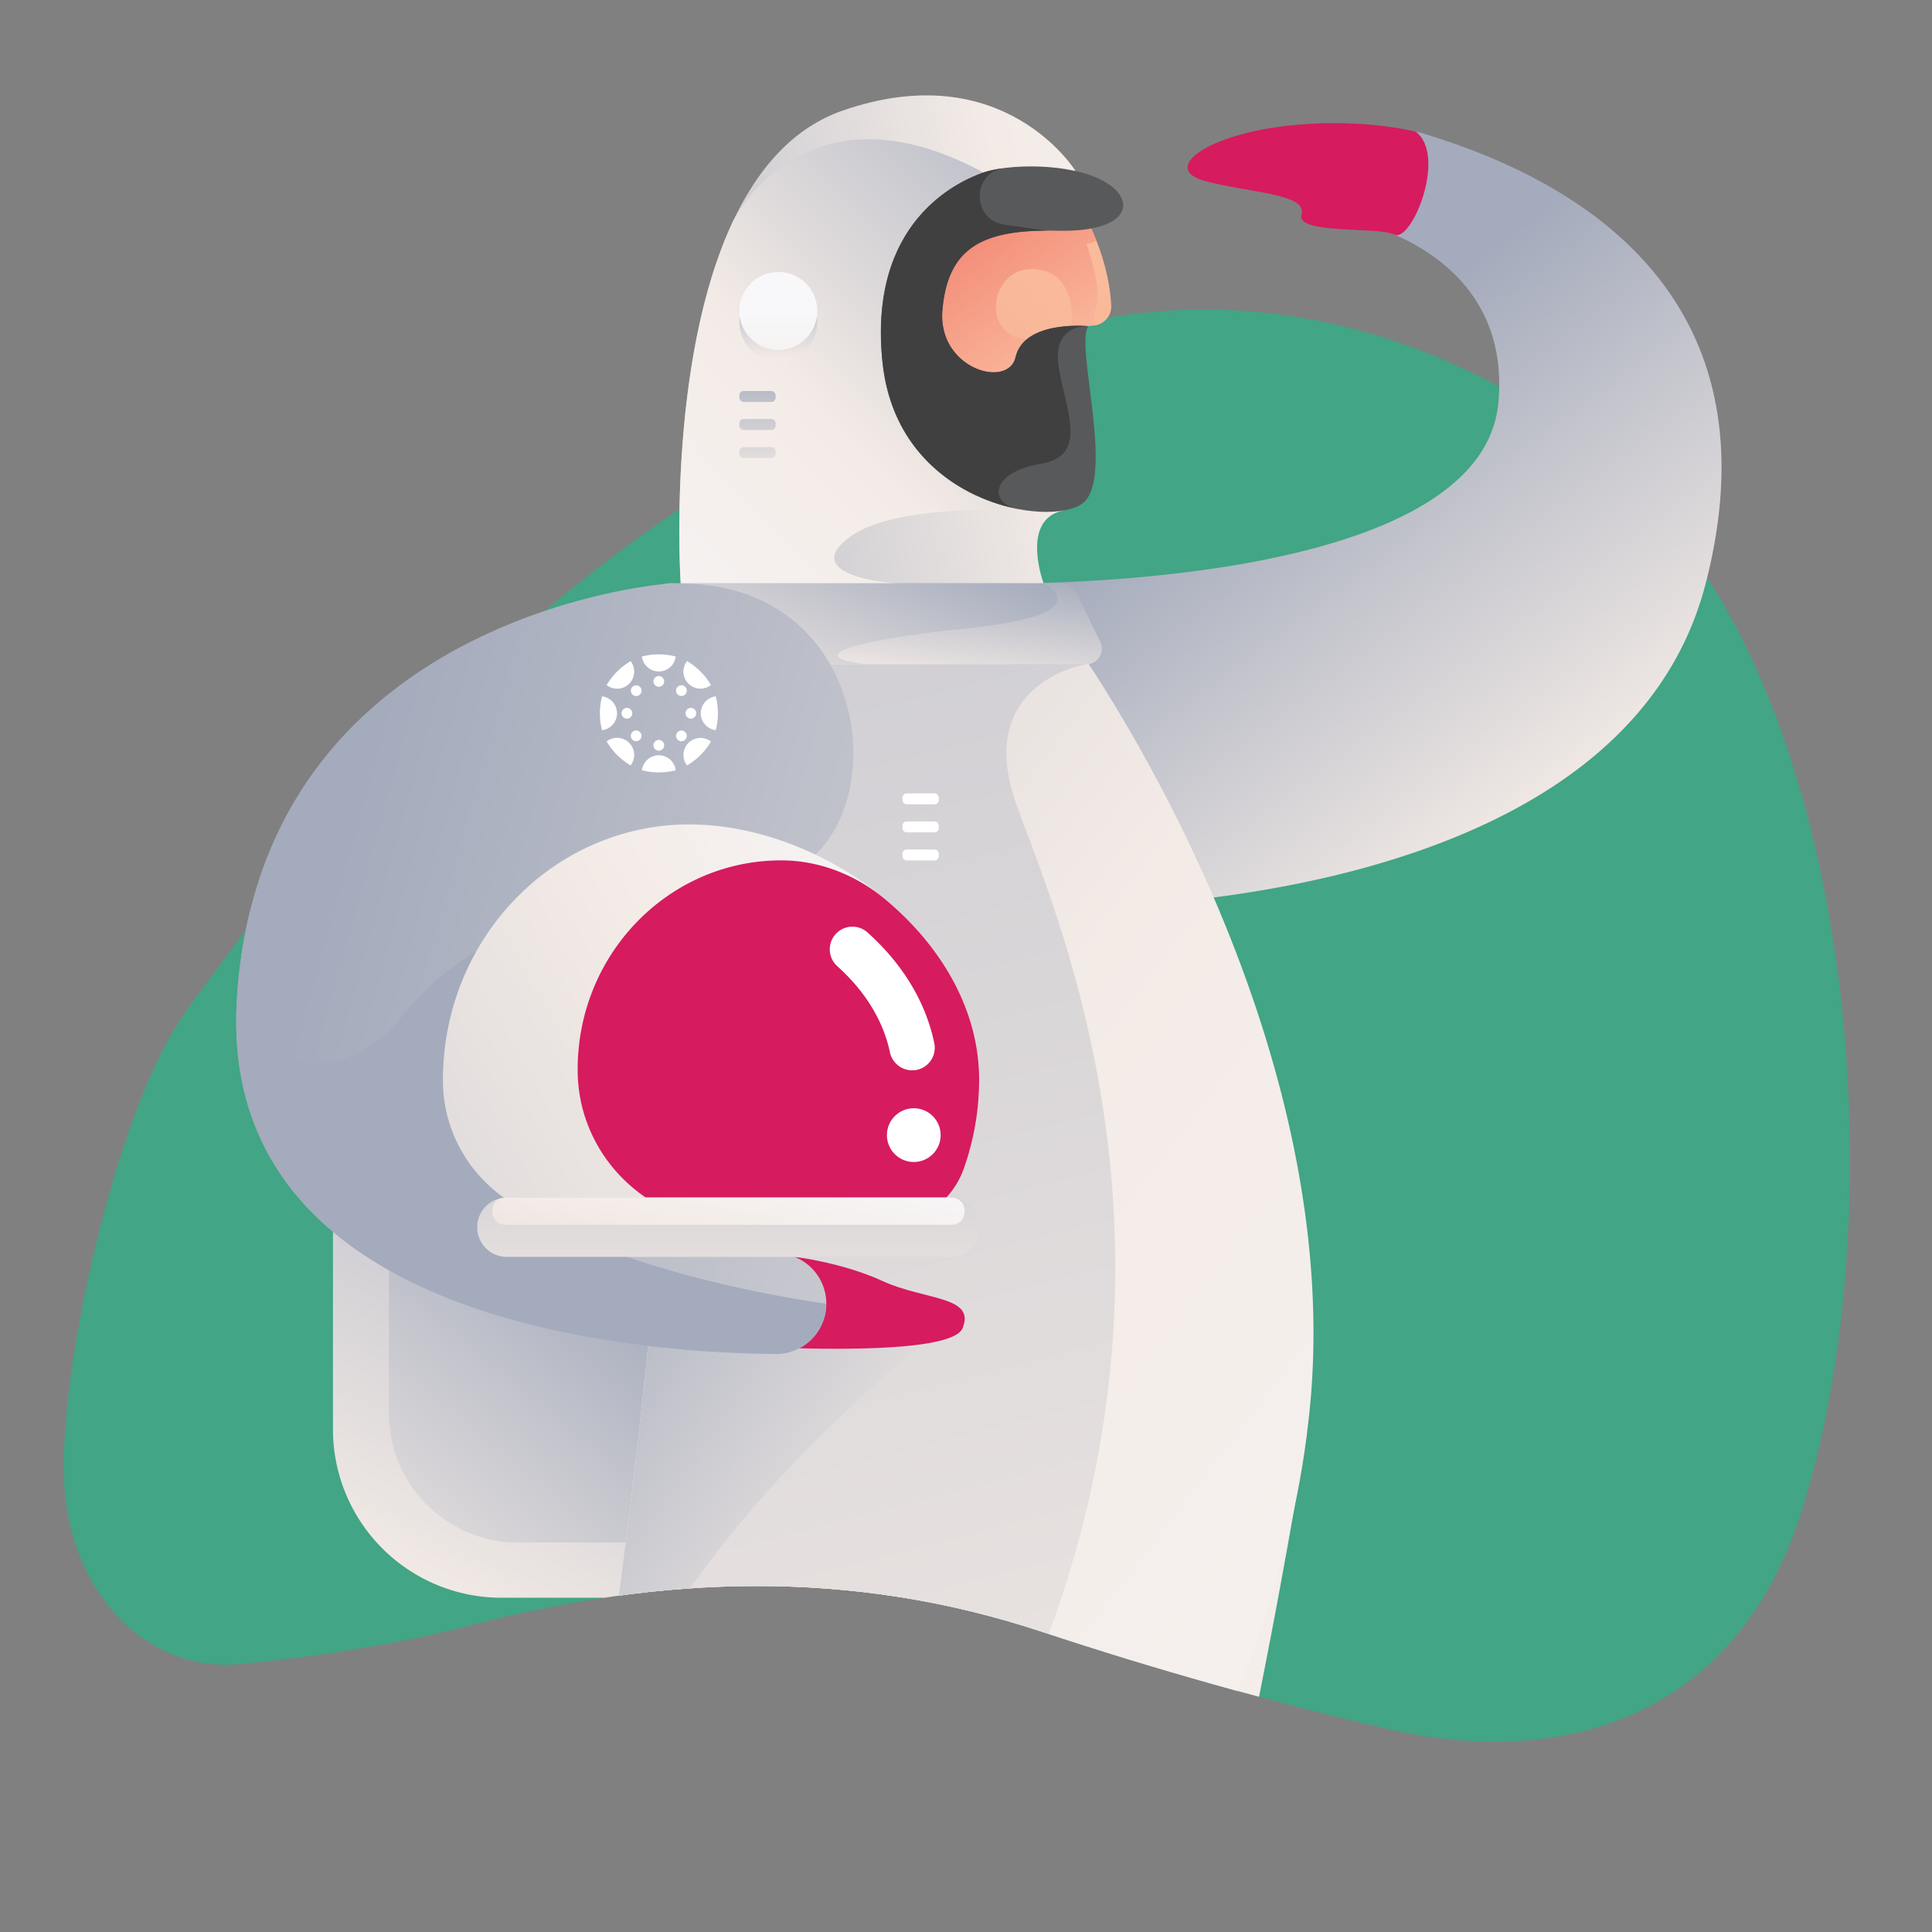 <?xml version="1.0" encoding="UTF-8"?>
<svg xmlns="http://www.w3.org/2000/svg" xmlns:xlink="http://www.w3.org/1999/xlink" width="1000" height="1000" viewBox="0 0 1000 1000">
  <rect x="0" y="0" width="1000" height="1000" fill="#808080" stroke="none"/>
  <defs>
    <style>.a{fill:none;}.b{fill:#42a585;}.c{clip-path:url(#a);}.d{fill:url(#b);}.e{fill:url(#c);}.f{fill:url(#d);}.g{fill:url(#e);}.h{fill:url(#f);}.i{fill:url(#g);}.j{fill:url(#h);}.k{fill:#d61b5f;}.l{fill:url(#i);}.m{fill:url(#j);}.n{fill:url(#k);}.o{fill:url(#l);}.p{fill:url(#m);}.q{fill:#58595b;}.r{fill:url(#n);}.s{fill:url(#o);}.t{fill:#404041;}.u{fill:url(#p);}.v{fill:url(#q);}.w{fill:url(#r);}.x{fill:url(#s);}.y{fill:url(#t);}.z{fill:url(#u);}.aa{fill:#fff;}.ab{fill:url(#v);}.ac{fill:url(#w);}.ad{fill:url(#x);}.ae{fill:url(#y);}.af{fill:url(#z);}.ag{fill:url(#aa);}</style>
    <clipPath id="a">
      <path class="a" d="M42.85,232.21C142,98.18,191.28,80.12,349.18,16.73c87.64-35.18,473.76-76.51,562.1-32.65C970,13.25,869.9,268.6,900,327.2,965.36,454.35,973.6,654,931.88,783.92,899.42,885,814,917.08,717.62,894.73c-60-13.91-119.59-30.66-178.16-50.08-99.73-33.08-197.1-29-295.09-3.57-38.82,10.08-79.2,16.18-119.42,20.19C74,866.35,33.9,821.76,33,762.52c-.91-61.65,27-180.89,57.58-230.41C99.55,517.67,32.89,246,42.85,232.21Z"></path>
    </clipPath>
    <linearGradient id="b" x1="-5009.68" y1="620.71" x2="-5305.51" y2="227.79" gradientTransform="translate(5945.19)" gradientUnits="userSpaceOnUse">
      <stop offset="0" stop-color="#f8f8fb"></stop>
      <stop offset="0.48" stop-color="#f3ebe6"></stop>
      <stop offset="1" stop-color="#a4abbc"></stop>
    </linearGradient>
    <linearGradient id="c" x1="-5874.06" y1="1112.62" x2="-5556.96" y2="527.43" xlink:href="#b"></linearGradient>
    <linearGradient id="d" x1="-5914.92" y1="1011.56" x2="-5618.87" y2="649.56" xlink:href="#b"></linearGradient>
    <linearGradient id="e" x1="-5026.54" y1="1062.42" x2="-5654.61" y2="1110.97" xlink:href="#b"></linearGradient>
    <linearGradient id="f" x1="-5007.88" y1="1322.45" x2="-6330.76" y2="312.08" xlink:href="#b"></linearGradient>
    <linearGradient id="g" x1="-5082.55" y1="2815.88" x2="-5960.96" y2="-632.67" xlink:href="#b"></linearGradient>
    <linearGradient id="h" x1="-5436.36" y1="893.7" x2="-5707.92" y2="707.1" gradientTransform="translate(5945.19)" gradientUnits="userSpaceOnUse">
      <stop offset="0" stop-color="#f8f8fb"></stop>
      <stop offset="0.22" stop-color="#f3ebe6"></stop>
      <stop offset="1" stop-color="#a4abbc"></stop>
    </linearGradient>
    <linearGradient id="i" x1="-5130.95" y1="112.23" x2="-5716.57" y2="231.95" xlink:href="#b"></linearGradient>
    <linearGradient id="j" x1="-5669.58" y1="371.56" x2="-5348.58" y2="52.29" xlink:href="#b"></linearGradient>
    <linearGradient id="k" x1="-5542.33" y1="228.09" x2="-5542.33" y2="140.54" xlink:href="#b"></linearGradient>
    <linearGradient id="l" x1="-5344.51" y1="70.87" x2="-5613.98" y2="340.34" gradientTransform="translate(5945.19)" gradientUnits="userSpaceOnUse">
      <stop offset="0" stop-color="#fac09c"></stop>
      <stop offset="0.48" stop-color="#f9b398"></stop>
      <stop offset="1" stop-color="#f17e6d"></stop>
    </linearGradient>
    <linearGradient id="m" x1="-5354.96" y1="254.56" x2="-5460.88" y2="102.85" xlink:href="#l"></linearGradient>
    <linearGradient id="n" x1="-5419.13" y1="263.3" x2="-5419.11" y2="263.3" gradientTransform="translate(5945.19)" gradientUnits="userSpaceOnUse">
      <stop offset="0" stop-color="#ae3e5f"></stop>
      <stop offset="0.96" stop-color="#0e133f"></stop>
    </linearGradient>
    <linearGradient id="o" x1="-5426.65" y1="87.15" x2="-5426.65" y2="87.15" xlink:href="#n"></linearGradient>
    <linearGradient id="p" x1="-5542.33" y1="158.57" x2="-5542.33" y2="272.39" xlink:href="#b"></linearGradient>
    <linearGradient id="q" x1="-5503.7" y1="409.31" x2="-5488.53" y2="285.67" xlink:href="#b"></linearGradient>
    <linearGradient id="r" x1="-5553.12" y1="312.14" x2="-5553.12" y2="185.03" xlink:href="#b"></linearGradient>
    <linearGradient id="s" x1="-5553.12" y1="312.13" x2="-5553.12" y2="185.03" xlink:href="#b"></linearGradient>
    <linearGradient id="t" x1="-5553.12" y1="312.13" x2="-5553.12" y2="185.03" xlink:href="#b"></linearGradient>
    <linearGradient id="u" x1="-5571.42" y1="484.9" x2="-5485.53" y2="266.92" xlink:href="#b"></linearGradient>
    <linearGradient id="v" x1="-4510.05" y1="805.46" x2="-5772.18" y2="452.51" xlink:href="#b"></linearGradient>
    <linearGradient id="w" x1="-5752.23" y1="728.02" x2="-5726.43" y2="688.56" xlink:href="#b"></linearGradient>
    <linearGradient id="x" x1="-5761.91" y1="721.59" x2="-5736.12" y2="682.14" xlink:href="#h"></linearGradient>
    <linearGradient id="y" x1="-5422.81" y1="459.46" x2="-6135.83" y2="861.48" xlink:href="#h"></linearGradient>
    <linearGradient id="z" x1="-5568.17" y1="762.77" x2="-5568.17" y2="461.33" xlink:href="#h"></linearGradient>
    <linearGradient id="aa" x1="-5560.79" y1="587.76" x2="-5606.3" y2="828.97" xlink:href="#h"></linearGradient>
  </defs>
  <path class="b" d="M120.34,490.62c99.13-134,220.81-242,378.71-305.39,87.64-35.18,178.44-34.28,266.78,9.58C824.58,224,869.9,268.6,900,327.2,965.36,454.35,973.6,654,931.88,783.92,899.42,885,814,917.08,717.62,894.73c-60-13.91-119.59-30.66-178.16-50.08-99.73-33.08-197.1-29-295.09-3.57-38.82,10.08-79.2,16.18-119.42,20.19C74,866.35,33.9,821.76,33,762.52c-.91-61.65,27-180.89,57.58-230.41C99.55,517.67,110.38,504.42,120.34,490.62Z"></path>
  <g class="c">
    <path class="d" d="M509.6,302s257.26,6,266-93.94c4.79-54.76-33.64-78.6-57.07-88a27.21,27.21,0,0,1-17.26-25.22h0A27,27,0,0,1,736,68.91C797.55,87.45,924.42,140.8,882.86,302,837.26,478.89,540,469.9,540,469.9"></path>
    <path class="e" d="M175,469.9H470.28a2.69,2.69,0,0,1,2.69,2.69V824.3a2.69,2.69,0,0,1-2.69,2.69H259.54a87.2,87.2,0,0,1-87.2-87.2V472.58A2.69,2.69,0,0,1,175,469.9Z"></path>
    <path class="f" d="M203.36,524.61H429.74a2.06,2.06,0,0,1,2.06,2.06V796.34a2.06,2.06,0,0,1-2.06,2.06H268.16a66.86,66.86,0,0,1-66.86-66.86V526.67A2.06,2.06,0,0,1,203.36,524.61Z"></path>
    <path class="g" d="M570.84,1431.7l-26.49-20.38a37.09,37.09,0,0,1-13.05-39.59c23.82-83.31,102.63-367.87,145.21-630.2H330.69s103.45,532.79,142.54,692.33a29.4,29.4,0,0,0,28.59,22.39h60.66C575.56,1456.25,581.2,1439.68,570.84,1431.7Z"></path>
    <path class="h" d="M676.51,741.53c27.31-205.3-121.7-410.6-121.7-410.6L351.62,343.8c12.4,105.44-20.93,397.72-20.93,397.73h0s-49.54,463-146.76,683.24a22.41,22.41,0,0,0,20.49,31.48h95.72a9.64,9.64,0,0,0,7-16.27l-8.88-9.41a34.52,34.52,0,0,1-.41-47c79.37-86.91,349.36-398.23,378.65-642Z"></path>
    <path class="i" d="M351.62,343.8c12.4,105.44-20.93,397.72-20.93,397.73s-49.54,463-146.76,683.24a22.41,22.41,0,0,0,20.49,31.48h60.46c-25.79-7.9-45.51-19.4-36.41-52.78s138-221.49,275.13-471.8,45-452.09,22.47-515.37,36.22-72.5,36.22-72.5l-4.18-8.15c-2.11-3.08-3.3-4.72-3.3-4.72Z"></path>
    <path class="j" d="M330.69,741.53s-8.56,80-25.54,189.29v0C335.82,803.48,478.22,695.6,478.22,695.6L338,670.67C333.94,713.05,330.69,741.52,330.69,741.53Z"></path>
    <path class="k" d="M411.19,650.56s24.31,2.72,45.83,12.59,48.06,7.58,41.24,24.27-120.13,8.87-120.13,8.87"></path>
    <path class="l" d="M556.7,88.51S519.52,28.24,436.05,57.28c-97.87,34.06-83.72,244.66-83.72,244.66H540.16s-12.22-32.82,9.91-37.64-37.24-159.08-37.24-159.08"></path>
    <path class="m" d="M554.81,247.35c-3.09-41.07-42-142.13-42-142.13l13.89-5.29-.65-.43c-103-67.89-144.77,11.3-146.46,14.62-34.94,73.81-27.28,187.82-27.28,187.82H465c-5.75,0-51.51-4.55-25.05-24.07s102.38-12.95,102.38-12.95Z"></path>
    <circle class="n" cx="402.86" cy="166.84" r="20.17"></circle>
    <path class="o" d="M562,112.56c5.22,10,12.11,26.53,13.16,45.46a9.87,9.87,0,0,1-9.81,10.48h0a6.89,6.89,0,0,0-6.84,5.9c-1.47,10.23-5.83,30.58-17.65,34.71-15.93,5.58-66.1,8.76-74.86-39.82-7.8-43.26,33.67-98.53,74.9-78A48.48,48.48,0,0,1,562,112.56Z"></path>
    <path class="p" d="M565.3,168.5a9.62,9.62,0,0,0,4.16-.95c-1.53.59-4.85-1.05-1.87-9.16,3.14-8.51-5.23-32.25-5.23-32.25a15.87,15.87,0,0,0,5.1-1.5A125.4,125.4,0,0,0,562,112.56a51.82,51.82,0,0,0-9.64-13.06L482.18,112,467.7,176.54c8.75,29.25,34.58,36,54.14,35.58,12.27-16.14,24.1-35.78,9.74-36.59-24.5-1.38-19.24-37.59,3.61-36.25s19.72,29.39,19.72,29.39l8.37.15h0a7.11,7.11,0,0,1,2-.32Z"></path>
    <path class="q" d="M563.28,168.82s-33.12-3.31-37.6,16c-3.88,16.75-40.61,6-37.94-24.39,2.88-32.77,21.32-41.91,59.54-41s41.41-16.23,23.79-25.78-49.43-8.86-62.44-4.23-59.6,25.53-51.84,98.4,86,85.41,103.33,72.87S556.28,178.51,563.28,168.82Z"></path>
    <polygon class="r" points="526.07 263.3 526.07 263.3 526.07 263.3 526.07 263.3"></polygon>
    <polygon class="s" points="518.54 87.15 518.54 87.15 518.54 87.15 518.54 87.15"></polygon>
    <path class="t" d="M563.28,168.82c-.09,0-33.12-3.29-37.6,16-1.21,5.24-5.64,7.78-11.06,7.88a21.13,21.13,0,0,1-5.57-.69,26.85,26.85,0,0,1-4-1.39,28.28,28.28,0,0,1-3.53-1.84,29.2,29.2,0,0,1-9.09-8.79c-.3-.46-.59-.93-.87-1.42-.39-.67-.75-1.36-1.09-2.08s-.72-1.62-1-2.47a30.74,30.74,0,0,1-1.8-10.8c0-.91.06-1.84.14-2.79h0c2.74-31.1,19.49-40.91,53.87-41.06l-21.81-3.08c-16.24-2.29-17.29-25.37-1.33-29.12l.07,0c-.8.12-1.56.25-2.32.38l-.85.15-1.81.37-1.33.31-1.23.31c-.84.24-1.64.48-2.37.74a77.08,77.08,0,0,0-12.44,5.74c-2.2,1.27-4.53,2.74-6.91,4.45q-2.38,1.73-4.82,3.76c-.8.69-1.61,1.4-2.42,2.14q-2.42,2.22-4.79,4.82c-13.37,14.73-24.58,38.78-20.46,77.49.22,2,.51,4,.83,5.93l.24,1.39c.35,1.9.73,3.77,1.17,5.57l.09.35c.43,1.72.91,3.38,1.42,5q.18.62.39,1.23c.55,1.69,1.14,3.35,1.78,4.95l.22.54q.9,2.19,1.89,4.27l.51,1.07c.74,1.5,1.5,3,2.31,4.37.12.21.25.42.38.63.72,1.25,1.48,2.46,2.26,3.65l.61.92c.89,1.3,1.8,2.58,2.75,3.81l.52.65c.84,1.07,1.7,2.1,2.58,3.11l.67.77q1.51,1.69,3.1,3.28l.71.68c.9.88,1.83,1.74,2.78,2.58l.7.63q1.67,1.44,3.37,2.77l.78.59c1,.76,2,1.49,3,2.2l.7.49c1.17.8,2.36,1.56,3.56,2.29l.88.53c1,.62,2.09,1.22,3.14,1.79l.69.38c1.21.64,2.43,1.25,3.65,1.83l1,.45c1.08.5,2.16,1,3.24,1.42l.61.26c1.23.5,2.45,1,3.68,1.41l1,.35q1.63.58,3.27,1.08l.52.16c1.21.37,2.41.7,3.61,1l1,.25c1.11.27,2.21.53,3.3.75l.36.08c-14.6-3.36-12.82-19.05,12.55-23.23s12.55-28.37,9.26-50.47S563.2,168.82,563.28,168.82Z"></path>
    <circle class="u" cx="402.86" cy="160.96" r="20.17"></circle>
    <path class="v" d="M347.05,301.94h202a9.14,9.14,0,0,1,8.22,5.15l12.21,25.16a8,8,0,0,1-7.23,11.55H338.74A8,8,0,0,1,331,333.52l7.25-25A9.14,9.14,0,0,1,347.05,301.94Z"></path>
    <rect class="w" x="382.69" y="202.39" width="18.76" height="5.65" rx="2.15"></rect>
    <rect class="x" x="382.69" y="216.91" width="18.76" height="5.65" rx="2.15"></rect>
    <rect class="y" x="382.69" y="231.44" width="18.76" height="5.65" rx="2.15"></rect>
    <path class="z" d="M338.27,308.53l-7.25,25a8,8,0,0,0,7.72,10.28H448.2c-32.11-3.9-9.66-12.16,52.92-18.65,71.14-7.37,39-23.21,39-23.21H347.05A9.14,9.14,0,0,0,338.27,308.53Z"></path>
    <rect class="aa" x="467.13" y="410.65" width="18.76" height="5.65" rx="2.15"></rect>
    <rect class="aa" x="467.13" y="425.18" width="18.76" height="5.65" rx="2.15"></rect>
    <rect class="aa" x="467.13" y="439.7" width="18.76" height="5.65" rx="2.15"></rect>
    <path class="ab" d="M345.29,302.15s-211.5,15.58-222.72,216.26c-9.23,165,203.1,181.71,278.8,182.42a26.05,26.05,0,0,0,26.33-26.05h0a26,26,0,0,0-20.27-25.4c-49.75-11.38-173-46.77-161.46-116,13.33-79.72,101.85-63.26,157-79.77C465.08,435,457.08,296.54,345.29,302.15Z"></path>
    <path class="ac" d="M368,460.41h0Z"></path>
    <path class="ad" d="M245.76,534.9c.07-.51.12-1,.21-1.53,9.51-56.84,57.23-64.78,103.85-70.65a94.82,94.82,0,0,1,18-2.31c-4.43,0-107.86.83-158.33,63.92-41.75,52.19-98.49,21.3-79.09-56.63a252.32,252.32,0,0,0-7.85,50.71c-9.23,165,203.1,181.71,278.8,182.42a26,26,0,0,0,26-22.26l.3-3.79S172.54,641.77,245.76,534.9Z"></path>
    <path class="ae" d="M457.33,634A44,44,0,0,0,498.83,605a135.88,135.88,0,0,0,8-46.11c0-73-79.65-132.16-150.06-132.16s-127.5,59.17-127.5,132.16v.83C229.51,601,263.67,634,304.89,634Z"></path>
    <path class="k" d="M498.83,605a133.41,133.41,0,0,0,4-13.39h0a138.28,138.28,0,0,0,2.94-15.89l.06-.57c.27-2.27.47-4.57.63-6.88l.12-1.74c.14-2.53.23-5.07.23-7.64,0-36.47-19.9-69.47-48.59-93.38-15.08-12.57-33.93-20.11-53.57-20.18h-.35C346.16,445.35,299,493.77,299,553.49v1c.37,44.18,37,79.5,81.21,79.5h77.1c1.14,0,2.27,0,3.39-.13.55,0,1.09-.12,1.63-.18s1.13-.11,1.68-.2c.79-.12,1.56-.28,2.33-.44.3-.06.61-.11.9-.18.93-.21,1.83-.46,2.74-.73l.4-.11c1-.31,2-.65,2.94-1l.11-.05a44.49,44.49,0,0,0,8.55-4.45l0,0a2.18,2.18,0,0,1,.84-.56A43.53,43.53,0,0,0,498.83,605Z"></path>
    <path class="aa" d="M472.75,554h0a11.85,11.85,0,0,1-12.18-9.56c-3.42-16.12-12.77-31.39-27.15-44.3a11.74,11.74,0,0,1-1.63-15.74v0a11.69,11.69,0,0,1,17.12-1.86c18.35,16.42,30.3,36.23,34.69,57.45A11.71,11.71,0,0,1,472.75,554Z"></path>
    <path class="af" d="M491.67,650.56H262.36A15.35,15.35,0,0,1,247,635.21h0a15.36,15.36,0,0,1,15.35-15.36H491.67A15.36,15.36,0,0,1,507,635.21h0A15.36,15.36,0,0,1,491.67,650.56Z"></path>
    <path class="ag" d="M491.67,619.85H262.36a14,14,0,0,0-1.6.09c-8,.83-8,13.09,0,13.93a14.05,14.05,0,0,0,1.6.08H491.67a14.23,14.23,0,0,0,1.61-.08c8-.84,8-13.1,0-13.93A14.21,14.21,0,0,0,491.67,619.85Z"></path>
    <circle class="aa" cx="472.97" cy="587.54" r="13.91"></circle>
    <path class="k" d="M732.81,68.17s-30-7.88-69.95-2.64-61.7,22.14-38.94,28.21,52.94,6.57,49.73,17.19,39.17,6.18,48.08,10.49S749.15,80.52,732.81,68.17Z"></path>
    <path class="aa" d="M319.37,369.18a8.84,8.84,0,0,0-7.75-8.76,35.12,35.12,0,0,0,0,17.52A8.84,8.84,0,0,0,319.37,369.18Z"></path>
    <path class="aa" d="M324.5,366.41a2.77,2.77,0,1,0,2.77,2.77A2.77,2.77,0,0,0,324.5,366.41Z"></path>
    <path class="aa" d="M362.72,369.18a8.83,8.83,0,0,0,7.75,8.76,35.12,35.12,0,0,0,0-17.52A8.83,8.83,0,0,0,362.72,369.18Z"></path>
    <path class="aa" d="M357.59,366.41a2.77,2.77,0,1,0,2.77,2.77A2.77,2.77,0,0,0,357.59,366.41Z"></path>
    <path class="aa" d="M341,390.93a8.84,8.84,0,0,0-8.76,7.75,35.12,35.12,0,0,0,17.52,0A8.84,8.84,0,0,0,341,390.93Z"></path>
    <path class="aa" d="M341,383a2.77,2.77,0,1,0,2.77,2.77A2.77,2.77,0,0,0,341,383Z"></path>
    <path class="aa" d="M341,347.56a8.84,8.84,0,0,0,8.76-7.75,35.12,35.12,0,0,0-17.52,0A8.84,8.84,0,0,0,341,347.56Z"></path>
    <path class="aa" d="M341,349.92a2.77,2.77,0,1,0,2.77,2.77A2.77,2.77,0,0,0,341,349.92Z"></path>
    <path class="aa" d="M356.34,384.53a8.83,8.83,0,0,0-.72,11.66A34.88,34.88,0,0,0,368,383.81,8.83,8.83,0,0,0,356.34,384.53Z"></path>
    <path class="aa" d="M350.75,378.94a2.77,2.77,0,1,0,3.92,0A2.78,2.78,0,0,0,350.75,378.94Z"></path>
    <path class="aa" d="M325.68,353.87a8.82,8.82,0,0,0,.72-11.66A35.12,35.12,0,0,0,314,354.59,8.82,8.82,0,0,0,325.68,353.87Z"></path>
    <path class="aa" d="M327.35,355.54a2.77,2.77,0,1,0,3.92,0A2.78,2.78,0,0,0,327.35,355.54Z"></path>
    <path class="aa" d="M356.32,353.84a8.83,8.83,0,0,0,11.67.72,35.12,35.12,0,0,0-12.38-12.38A8.82,8.82,0,0,0,356.32,353.84Z"></path>
    <path class="aa" d="M354.65,359.43a2.77,2.77,0,1,0-3.91,0A2.78,2.78,0,0,0,354.65,359.43Z"></path>
    <path class="aa" d="M325.67,384.5a8.83,8.83,0,0,0-11.67-.72,35.07,35.07,0,0,0,12.39,12.38A8.83,8.83,0,0,0,325.67,384.5Z"></path>
    <path class="aa" d="M327.34,378.91a2.77,2.77,0,1,0,3.91,0A2.78,2.78,0,0,0,327.34,378.91Z"></path>
  </g>
</svg>

